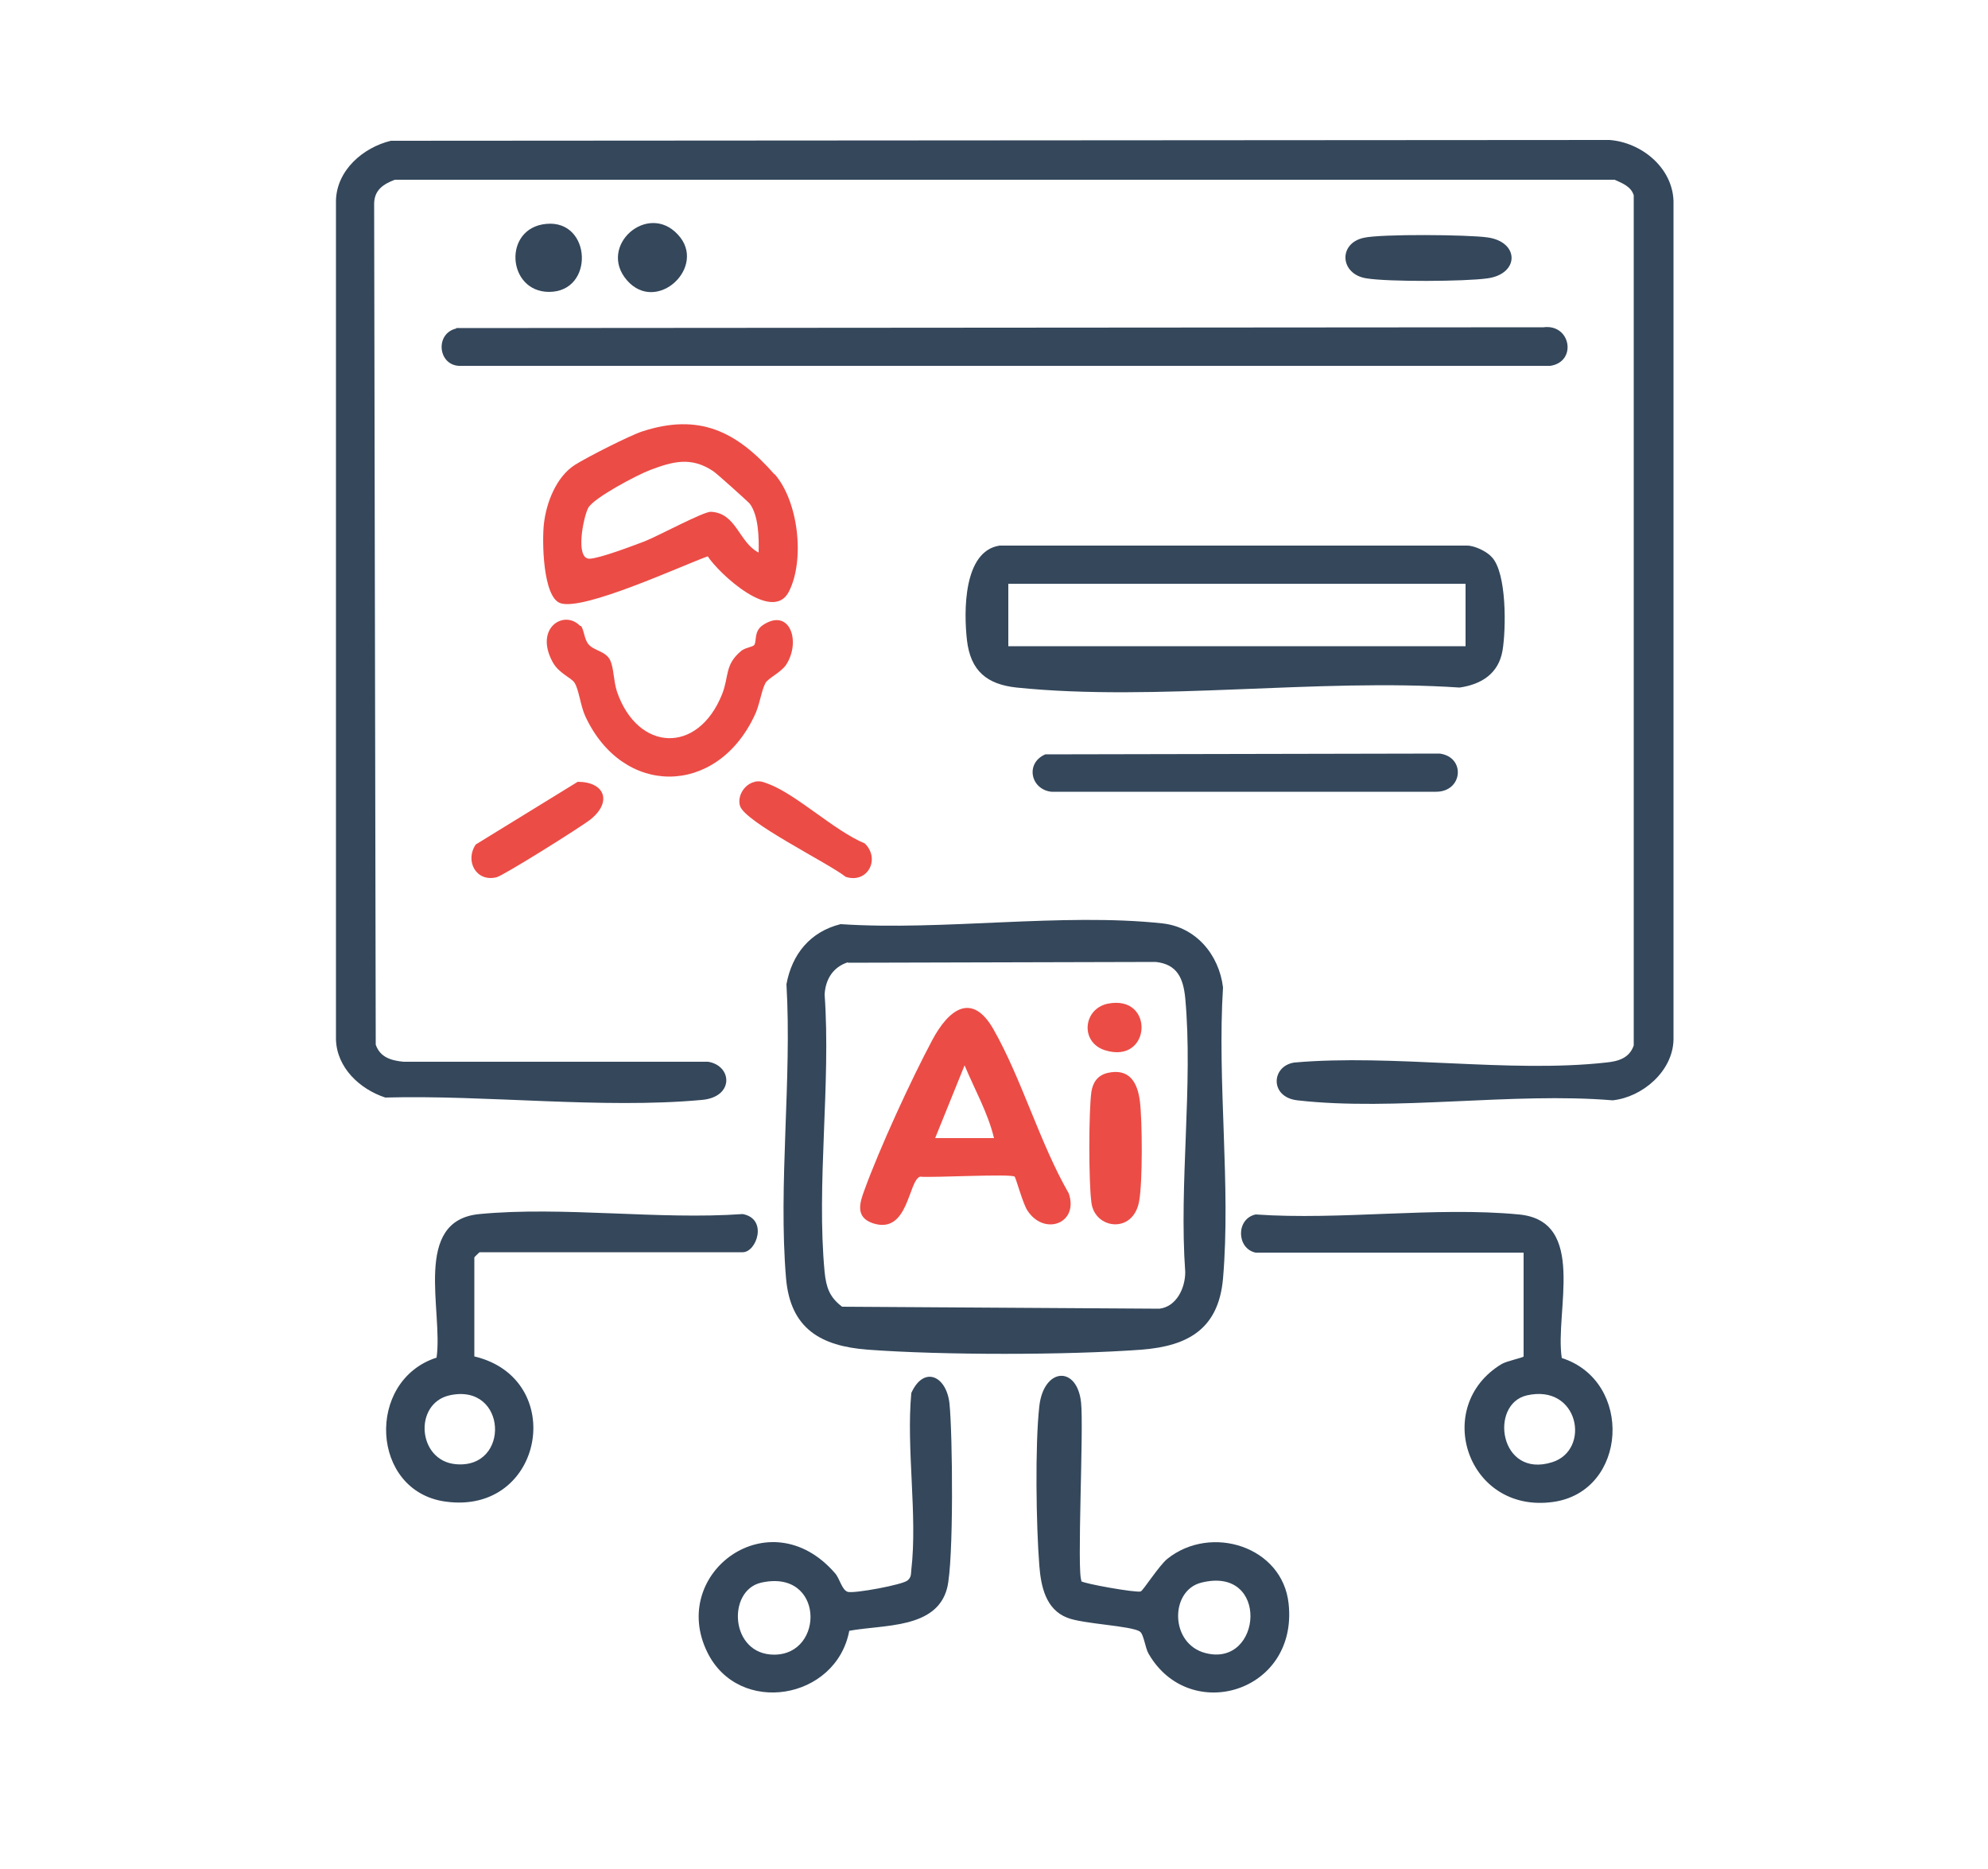 <?xml version="1.0" encoding="UTF-8"?>
<svg id="Layer_1" data-name="Layer 1" xmlns="http://www.w3.org/2000/svg" viewBox="0 0 50 47">
  <defs>
    <style>
      .cls-1 {
        fill: #ec4c46;
      }

      .cls-2 {
        fill: #34475b;
      }
    </style>
  </defs>
  <path class="cls-2" d="M9.82,3.54l30.66-.02c.8.06,1.58.69,1.61,1.53v21.1c-.02.79-.78,1.44-1.53,1.52-2.51-.21-5.48.28-7.93,0-.7-.08-.66-.86-.08-.95,2.48-.22,5.41.27,7.84,0,.31-.03.59-.11.7-.43V4.91c-.07-.22-.28-.3-.48-.39H9.93c-.29.11-.52.26-.52.61l.04,21.14c.11.32.39.4.7.43h7.66c.61.1.66.89-.16.96-2.5.23-5.43-.13-7.96-.06-.64-.21-1.22-.75-1.24-1.46V5.04c.02-.76.68-1.33,1.38-1.5Z"/>
  <path class="cls-2" d="M21.15,23.24c2.56.17,5.57-.29,8.08-.02.85.09,1.43.79,1.53,1.61-.15,2.37.2,4.99,0,7.32-.11,1.26-.87,1.7-2.05,1.79-1.88.14-5.01.14-6.89,0-1.18-.09-1.94-.53-2.05-1.79-.2-2.36.15-5.01.01-7.4.14-.76.6-1.32,1.36-1.51ZM21.32,24.2c-.37.12-.56.43-.58.81.16,2.24-.21,4.77,0,6.98.04.38.12.63.44.87l7.98.05c.43-.05.65-.52.65-.92-.16-2.22.2-4.71,0-6.89-.05-.5-.2-.85-.74-.91l-7.74.02Z"/>
  <path class="cls-2" d="M37.52,14.01c.38.4.36,1.81.27,2.35-.1.58-.53.85-1.08.93-3.56-.24-7.64.36-11.14,0-.75-.08-1.16-.42-1.25-1.19-.08-.7-.1-2.24.82-2.38h11.76c.19,0,.5.15.62.29ZM36.86,14.68h-11.5v1.57h11.5v-1.57Z"/>
  <path class="cls-2" d="M11.47,8.25l27.35-.02c.69-.09.85.87.17.97H11.54c-.53-.03-.6-.82-.06-.94Z"/>
  <path class="cls-2" d="M11.93,34.11c2.36.56,1.75,4-.73,3.65-1.88-.26-2.01-3.04-.22-3.62.17-1.17-.62-3.45,1.08-3.61,2.1-.2,4.5.15,6.62,0,.64.12.35.96,0,.96h-6.62s-.13.12-.13.13v2.48ZM11.3,35.09c-.9.21-.8,1.64.16,1.73,1.39.13,1.3-2.06-.16-1.73Z"/>
  <path class="cls-2" d="M31.58,31.5c-.48-.1-.5-.85,0-.96,2.13.15,4.53-.2,6.62,0,1.73.16.9,2.45,1.08,3.61,1.81.58,1.66,3.36-.22,3.62-2.16.3-3.05-2.41-1.29-3.47.14-.08.55-.16.55-.19v-2.61h-6.75ZM38.4,35.09c-.95.22-.69,2.1.64,1.68.98-.31.67-1.98-.64-1.68Z"/>
  <path class="cls-2" d="M27.19,39.76c.04.06,1.39.3,1.5.26.06-.02.46-.65.67-.82,1.1-.88,2.9-.31,3.05,1.13.24,2.23-2.49,3.04-3.52,1.26-.09-.15-.12-.49-.22-.56-.22-.15-1.44-.19-1.83-.35-.54-.21-.66-.79-.7-1.31-.08-1-.11-3.04,0-4.01s.95-1.03,1.05-.09c.07.65-.11,4.29.01,4.48ZM30.21,39.8c-.79.2-.79,1.54.11,1.77,1.43.37,1.62-2.21-.11-1.77Z"/>
  <path class="cls-2" d="M21.36,41.01c-.33,1.74-2.78,2.15-3.57.54-.98-1.99,1.57-3.88,3.21-1.99.12.13.17.42.32.47s1.4-.18,1.51-.29c.09-.08.08-.15.09-.26.16-1.37-.13-3.04,0-4.45.31-.69.88-.44.96.26.08.78.11,3.99-.06,4.65-.27,1.03-1.61.91-2.46,1.07ZM19.14,39.8c-.86.2-.78,1.81.33,1.81,1.28,0,1.26-2.17-.33-1.81Z"/>
  <path class="cls-1" d="M19.48,11.92c.6.68.77,2.16.36,2.96s-1.76-.46-2.04-.89c-.69.25-3.11,1.37-3.7,1.18-.45-.14-.47-1.58-.42-2,.06-.53.31-1.18.78-1.48.3-.19,1.36-.73,1.69-.84,1.44-.47,2.38,0,3.33,1.08ZM19.08,13.89c.01-.36,0-.92-.22-1.22-.04-.05-.84-.77-.92-.82-.55-.37-1.01-.25-1.59-.03-.32.12-1.44.71-1.56.96-.12.24-.33,1.28.04,1.27.26-.01,1.1-.33,1.39-.44.33-.13,1.48-.75,1.66-.74.64.03.7.76,1.19,1.02Z"/>
  <path class="cls-2" d="M26.29,18.97l9.92-.02c.66.09.58.96-.09.96h-9.68c-.52-.06-.66-.72-.15-.94Z"/>
  <path class="cls-1" d="M14.61,15.74c.08.09.08.33.19.46.14.17.44.17.55.41.09.2.08.52.17.79.52,1.5,2.03,1.58,2.64.06.18-.45.06-.74.48-1.09.09-.08.29-.1.33-.15.07-.11-.02-.35.23-.51.67-.43.95.43.57,1.01-.13.19-.46.34-.52.46-.1.18-.15.58-.28.83-.96,2.02-3.31,2.03-4.25,0-.12-.26-.16-.67-.27-.84-.08-.13-.39-.23-.55-.52-.47-.86.29-1.33.69-.91Z"/>
  <path class="cls-2" d="M34.3,5.98c.43-.1,2.63-.08,3.11-.01.81.11.81.92,0,1.03-.56.08-2.49.09-3.04,0-.67-.1-.72-.88-.07-1.02Z"/>
  <path class="cls-1" d="M11.96,21.24l2.57-1.58c.68,0,.87.5.33.94-.22.18-2.2,1.42-2.37,1.46-.51.13-.81-.41-.52-.83Z"/>
  <path class="cls-1" d="M18.97,19.66c.15-.03.21,0,.35.05.72.27,1.66,1.18,2.43,1.5.4.39.07,1.02-.48.84-.44-.35-2.55-1.38-2.66-1.79-.07-.25.12-.55.38-.6Z"/>
  <path class="cls-2" d="M13.74,5.63c1.14-.11,1.22,1.71.07,1.71-1.06,0-1.17-1.61-.07-1.71Z"/>
  <path class="cls-2" d="M17.05,5.9c.75.8-.53,2.01-1.28,1.15s.52-1.98,1.28-1.15Z"/>
  <path class="cls-1" d="M25.52,29.59c-.09-.08-2.06.03-2.38,0-.3.1-.29,1.47-1.19,1.17-.44-.15-.33-.51-.21-.83.38-1.05,1.18-2.79,1.71-3.78.4-.75.99-1.23,1.54-.26.71,1.25,1.16,2.85,1.89,4.12.26.76-.62,1.08-1.04.43-.11-.16-.29-.82-.32-.85ZM25,28.62c-.15-.63-.49-1.23-.74-1.83l-.74,1.83h1.48Z"/>
  <path class="cls-1" d="M27.86,26.98c.54-.12.75.23.81.72s.07,2.02-.02,2.51c-.15.83-1.12.7-1.2.03-.07-.5-.07-2.3,0-2.79.04-.24.16-.41.41-.47Z"/>
  <path class="cls-1" d="M27.86,25.24c1.19-.24,1.1,1.54-.07,1.17-.63-.2-.55-1.04.07-1.17Z"/>
</svg>